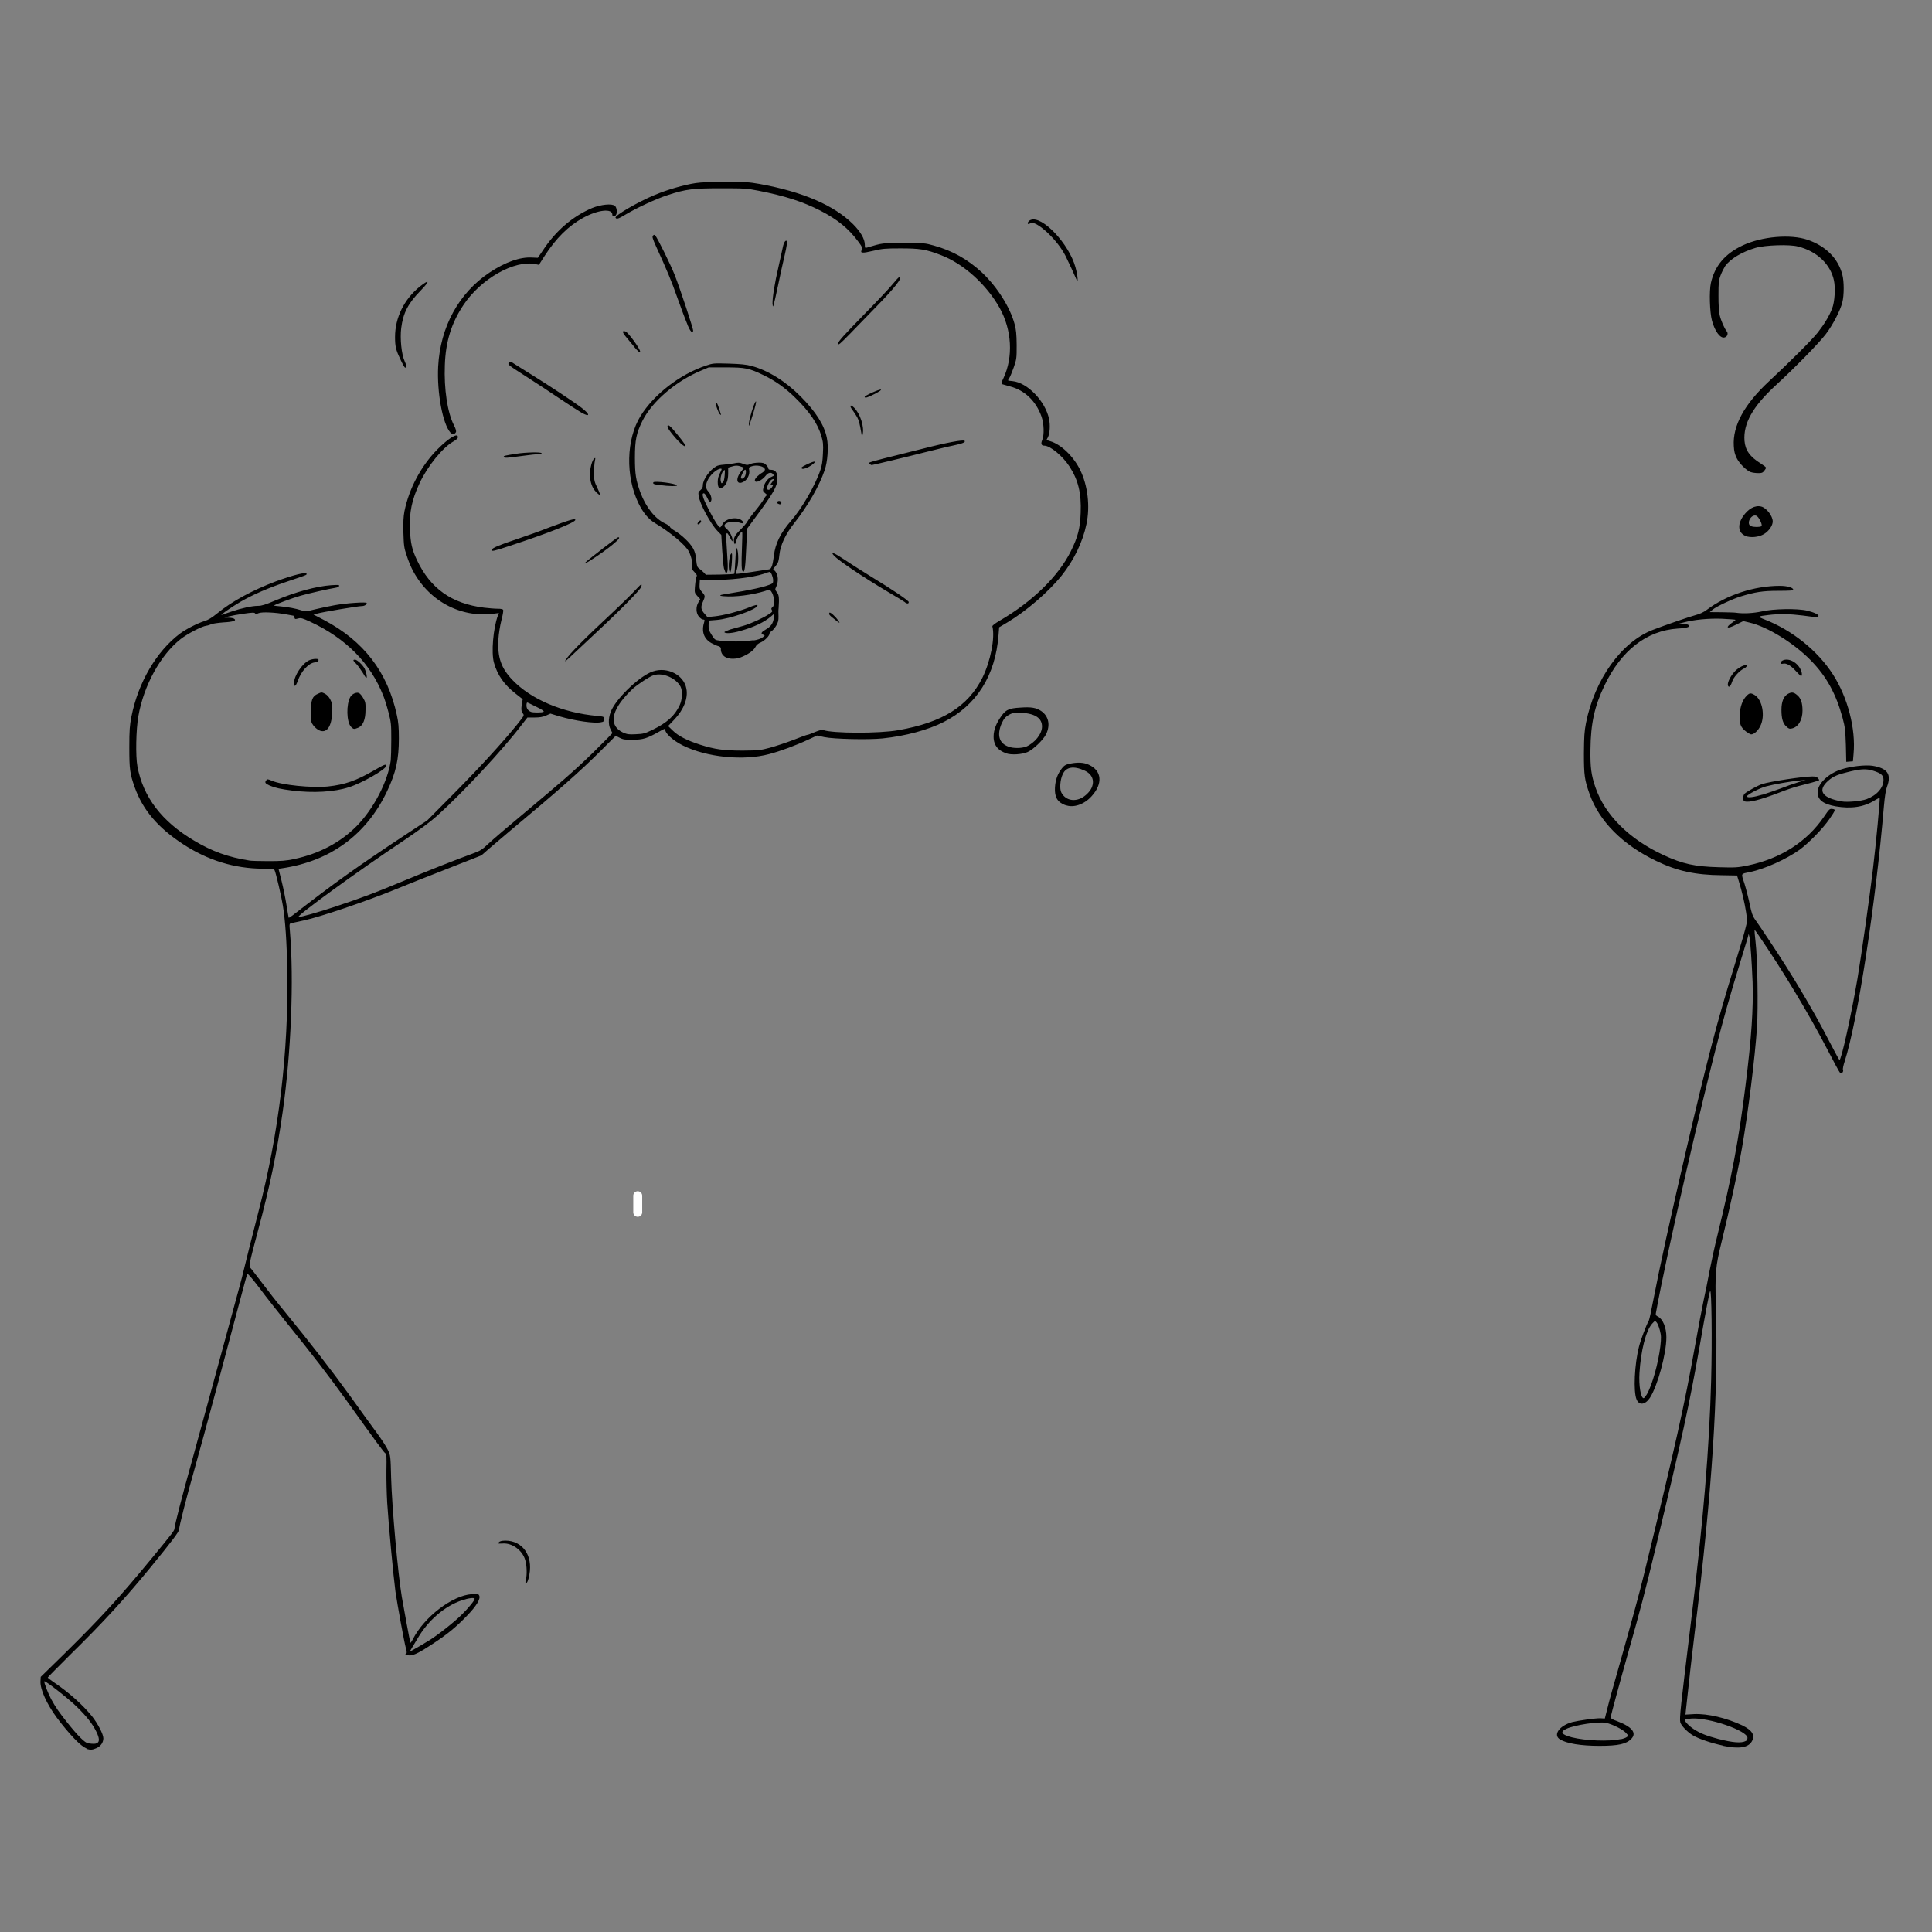 <svg xmlns="http://www.w3.org/2000/svg" xmlns:xlink="http://www.w3.org/1999/xlink" width="1080" zoomAndPan="magnify" viewBox="0 0 810 810" height="1080" preserveAspectRatio="xMidYMid meet" version="1.2"><rect x="0" y="0" width="810" height="810" fill="#808080" stroke="none"/><defs><clipPath id="0b305e26e7"><path d="M 265.5 499.422 L 269.25 499.422 L 269.25 510.16 L 265.5 510.16 Z M 265.5 499.422 "/></clipPath><clipPath id="59b1d11326"><path d="M 267.375 499.422 C 267.871 499.422 268.348 499.621 268.699 499.973 C 269.051 500.324 269.25 500.801 269.25 501.297 L 269.25 508.273 C 269.25 508.773 269.051 509.25 268.699 509.602 C 268.348 509.953 267.871 510.148 267.375 510.148 C 266.879 510.148 266.402 509.953 266.051 509.602 C 265.699 509.25 265.5 508.773 265.5 508.273 L 265.5 501.297 C 265.5 500.801 265.699 500.324 266.051 499.973 C 266.402 499.621 266.879 499.422 267.375 499.422 Z M 267.375 499.422 "/></clipPath><clipPath id="435db2917f"><path d="M 16.867 76 L 792 76 L 792 734 L 16.867 734 Z M 16.867 76 "/></clipPath></defs><g id="fe029d605e"><g clip-rule="nonzero" clip-path="url(#0b305e26e7)"><g clip-rule="nonzero" clip-path="url(#59b1d11326)"><path style=" stroke:none;fill-rule:nonzero;fill:#ffffff;fill-opacity:1;" d="M 265.5 499.422 L 269.25 499.422 L 269.25 510.145 L 265.5 510.145 Z M 265.5 499.422 "/></g></g><g clip-rule="nonzero" clip-path="url(#435db2917f)"><path style=" stroke:none;fill-rule:nonzero;fill:#000000;fill-opacity:1;" d="M 36.25 732.992 C 34.059 732.332 29.086 727.184 23.762 720.062 C 19.555 714.324 16.859 708.344 16.969 705.012 L 17.078 703.039 L 27.27 693.07 C 42.277 678.281 50.383 669.41 63.594 653.348 C 72.797 642.176 73.168 641.629 73.168 640.75 C 73.168 639.656 76.738 625.742 80.07 613.977 C 81.711 608.105 84.957 596.23 87.301 587.574 C 89.664 578.965 92.844 567.309 94.375 561.613 C 99.898 541.281 101.605 535.211 102.043 533.129 C 103.031 529.121 106.141 516.48 108.398 507.867 C 116.941 474.961 120.996 440.934 120.449 407.148 C 120.23 394.922 119.617 385.832 118.586 379.652 C 118.082 376.301 115.629 365.738 115.125 364.863 C 114.863 364.316 114.027 364.207 110.086 364.207 C 98.32 364.141 87.082 360.699 76.738 353.91 C 66.223 347.051 59.914 339.602 56.516 330.18 C 54.434 324.332 54.215 322.512 54.215 313.309 C 54.215 305.969 54.391 304.109 55.094 300.449 C 57.941 286.098 65.609 273.062 75.426 265.656 C 77.945 263.793 82.766 261.273 85.832 260.355 C 87.301 259.914 88.898 258.93 90.98 257.223 C 97.16 252.137 105.879 247.426 115.629 243.746 C 123.23 240.965 128.555 239.648 128.555 240.637 C 128.555 241.074 128.555 241.074 120.711 243.703 C 112.277 246.551 106.031 249.289 100.84 252.293 C 96.895 254.594 91.746 258.207 92.996 257.77 C 93.324 257.66 95.078 257.066 97.004 256.41 C 101.211 254.984 105.66 254 108.223 254 C 109.758 254 111.289 253.496 115.453 251.742 C 123.777 248.195 132.609 245.785 138.785 245.348 C 141.746 245.172 142.359 245.172 142.184 245.676 C 142.074 246.004 141.371 246.332 140.539 246.441 C 137.758 246.879 129.586 248.742 126.078 249.727 C 122.75 250.648 114.641 253.672 114.863 253.891 C 114.906 253.934 116.176 254.109 117.645 254.219 C 120.93 254.547 123.953 255.098 126.297 255.863 C 128.008 256.41 128.336 256.41 132.059 255.469 C 134.25 254.922 137.977 254.152 140.387 253.715 C 145.469 252.797 153.75 252.293 153.75 252.797 C 153.75 253.496 152.809 254.109 151.559 254.109 C 150.137 254.109 135.348 256.562 133.047 257.223 L 131.445 257.66 L 135.785 259.914 C 152.48 268.723 162.516 281.762 166.391 299.836 C 167.051 302.793 167.227 304.941 167.227 309.586 C 167.227 318.457 166.02 323.828 162.297 331.715 C 153.684 349.898 138.566 361.031 118.301 364.031 L 116.77 364.25 L 118.039 369.289 C 118.738 372.094 119.68 376.695 120.121 379.477 C 120.559 382.324 120.996 384.734 121.039 384.801 C 121.148 384.844 122.246 384.145 123.559 383.094 C 140.168 370.23 149.523 363.484 170.512 349.637 L 179.102 343.984 L 190.23 332.766 C 201.184 321.703 210.496 311.512 216.738 303.844 C 219.742 300.055 219.852 299.902 219.258 299.18 C 218.535 298.301 218.426 297.426 218.82 294.906 L 219.148 293.152 L 216.234 290.852 C 211.418 287.129 208.566 283.074 207.102 277.883 C 205.895 273.652 206.77 263.422 208.742 258.055 L 209.18 257.004 L 206.992 257.285 C 192.859 259.148 179.32 251.699 172.703 238.445 C 172.156 237.348 171.102 234.828 170.512 232.902 C 169.414 229.723 169.305 228.848 169.133 223.438 C 169.023 218.836 169.133 216.688 169.57 214.344 C 171.496 204.812 176.582 195.281 183.371 188.426 C 188.191 183.562 191.984 181.305 191.984 183.277 C 191.984 183.781 191.324 184.371 190.012 185.137 C 185.562 187.656 179.211 195.5 175.922 202.555 C 172.637 209.566 171.543 214.934 171.871 222.121 C 172.156 227.754 172.703 230.336 174.785 234.762 C 180.414 246.703 189.289 253.059 202.938 254.766 C 204.844 254.984 207.363 255.207 208.566 255.207 C 210.102 255.207 210.824 255.359 210.977 255.754 C 211.086 256.082 210.758 258.098 210.168 260.246 C 209.621 262.438 209.07 265.875 208.961 268.023 C 208.523 275.582 210.059 280.074 214.879 285.113 C 222.656 293.219 235.844 298.848 250.48 300.164 C 253.219 300.449 253.219 300.449 253.219 301.48 C 253.219 302.422 253.043 302.641 252.016 302.793 C 249.277 303.406 241.102 302.246 234.598 300.34 L 230.762 299.18 L 228.898 300.012 C 227.477 300.602 226.316 300.82 224.078 300.82 L 221.121 300.82 L 218.754 303.844 C 210.758 314.406 193.777 332.59 183.152 342.121 C 180.48 344.531 175.703 348.035 169.789 352.047 C 149.742 365.41 123.559 384.473 125.16 384.473 C 126.363 384.473 134.074 382.281 140.824 380.023 C 152.109 376.258 156.754 374.504 168.254 369.727 C 178.945 365.234 191.48 360.305 198.227 357.852 C 201.402 356.691 202.172 356.211 204.691 353.801 C 207.43 351.281 209.84 349.199 229.559 332.656 C 240.074 323.828 246.207 318.129 254.754 309.434 L 256.77 307.352 L 255.957 305.75 C 254.863 303.625 255.082 300.273 256.504 297.426 C 259.398 291.73 268.602 283.184 273.703 281.496 C 279.773 279.414 286.742 282.965 287.77 288.727 C 288.539 292.781 286.676 297.492 282.73 301.652 L 280.102 304.395 L 282.074 306.301 C 284.332 308.555 288.098 310.461 293.531 312.215 C 299.777 314.188 303.438 314.691 311.391 314.691 C 317.961 314.625 318.727 314.582 322.824 313.484 C 325.234 312.828 329.684 311.34 332.684 310.199 C 335.641 308.992 338.336 308.051 338.602 308.051 C 338.887 308.051 340.309 307.504 341.668 306.914 C 343.531 306.145 344.516 305.926 345.129 306.078 C 349.008 307.504 368.617 307.57 376.57 306.145 C 395.125 302.902 405.816 296.219 411.887 284.125 C 415.281 277.227 417.254 267.301 416.051 262.59 C 416.008 262.262 417.145 261.383 419.008 260.289 C 432.812 252.293 443.766 241.555 448.98 231.039 C 451.938 225.078 452.859 221.355 453.078 214.934 C 453.406 206.828 452.047 201.242 448.434 195.656 C 445.582 191.23 440.324 186.848 437.805 186.848 C 436.602 186.848 436.273 186.082 436.973 184.438 C 437.852 182.355 437.695 177.578 436.645 174.621 C 434.344 168.156 429.633 163.621 423.5 162.023 C 421.855 161.586 420.324 161.148 420.059 161.039 C 419.73 160.93 419.883 160.16 420.715 158.52 C 424.879 149.645 424.223 138.25 419.074 129.051 C 413.598 119.301 404.066 110.645 394.578 106.984 C 388.227 104.512 385.598 104.137 377.488 104.137 C 371.203 104.137 369.93 104.246 366.051 105.168 C 361.453 106.262 360.465 106.152 361.344 104.73 C 361.715 104.07 361.562 103.633 359.918 101.398 C 355.754 95.746 351.043 91.977 343.926 88.297 C 336.367 84.461 329.137 82.164 318.07 79.973 C 313.031 78.984 312.047 78.941 302.406 78.941 C 290.617 78.941 287.617 79.27 279.949 81.789 C 275.129 83.367 267.242 86.984 262.355 89.898 C 259.289 91.758 258.52 91.977 258.082 91.32 C 257.535 90.445 267.176 84.793 274.516 81.723 C 279.773 79.531 286.676 77.516 291.715 76.75 C 293.797 76.422 298.727 76.246 304.312 76.246 C 312.309 76.246 314.129 76.355 318.445 77.125 C 336.586 80.41 349.664 86.062 357.66 93.992 C 360.793 97.125 362.59 100.238 362.59 102.648 C 362.59 103.918 362.656 104.027 363.469 103.809 C 370.148 101.836 369.711 101.883 378.871 101.883 C 387.348 101.883 387.742 101.883 391.469 102.934 C 399.398 105.125 405.816 108.781 411.777 114.324 C 418.133 120.352 423.5 128.895 425.363 135.84 C 426.02 138.25 426.195 140.07 426.238 144.605 C 426.238 150.148 426.238 150.477 425.031 153.984 C 424.332 155.953 423.5 157.969 423.172 158.473 C 422.844 158.914 422.621 159.395 422.621 159.461 C 422.621 159.57 423.457 159.723 424.484 159.789 C 430.73 160.379 438.289 168.223 439.82 175.672 C 440.371 178.301 440.148 181.699 439.34 183.34 L 438.727 184.48 L 440.324 184.984 C 444.816 186.301 450.074 191.34 452.859 197.035 C 456.035 203.5 457.086 212.262 455.488 219.754 C 453.953 227.203 450.23 234.875 445.078 241.336 C 439.602 248.129 430.246 256.234 422.402 260.902 L 418.898 262.984 L 418.637 266.27 C 417.32 283.25 409.477 295.672 395.676 302.684 C 389.102 306.035 379.57 308.598 370.039 309.586 C 364.082 310.199 349.621 309.871 345.609 309.039 L 342.543 308.379 L 339.105 309.98 C 333.625 312.543 327.207 314.91 322.453 316.16 C 311.609 319.07 296.207 317.473 286.301 312.543 C 281.812 310.309 278.414 307.023 278.961 305.598 C 279.074 305.312 277.867 305.859 276.223 306.805 C 271.293 309.586 269.586 310.133 265.27 310.133 C 262.027 310.199 261.152 310.023 259.793 309.324 L 258.148 308.488 L 251.84 314.801 C 243.293 323.344 233.652 331.824 213.168 348.914 C 210.32 351.324 206.598 354.457 204.91 355.926 L 201.84 358.621 L 188.477 363.879 C 181.137 366.727 170.512 370.934 164.926 373.234 C 153.137 378.008 134.25 384.406 127.68 385.832 C 125.16 386.379 122.641 386.926 122.199 387.035 C 121.324 387.254 121.258 387.254 121.543 390.387 C 123.297 410.547 122.027 441.59 118.52 466.129 C 116 483.77 113.219 497.133 108.004 516.59 C 104.562 529.406 104.234 531.051 104.938 531.531 C 105.113 531.641 107.238 534.379 109.648 537.555 C 112.059 540.797 116.395 546.32 119.352 549.891 C 130.461 563.477 138.895 574.363 146.629 585.055 C 151.012 591.191 156.16 598.312 158.133 600.941 C 160.039 603.57 162.121 606.746 162.668 607.996 C 163.719 610.254 163.762 610.473 163.98 619.5 C 164.312 631.547 166.785 659.551 168.473 669.562 C 169.305 674.449 171.824 688.031 172.047 688.688 C 172.09 688.91 172.594 688.25 173.141 687.156 C 177.895 677.887 189.617 668.906 197.789 668.355 C 200.242 668.137 200.57 668.246 200.898 668.906 C 201.621 670.219 199.805 673.285 195.75 677.449 C 191.258 682.117 187.754 685.008 181.684 689.02 C 175.988 692.785 173.688 693.949 171.871 694.059 C 170.512 694.059 169.414 693.555 170.293 693.227 C 170.621 693.113 170.555 692.523 170.184 691.098 C 169.352 687.922 166.676 673.133 165.801 667.328 C 164.969 661.125 162.953 639.832 162.34 630.082 C 162.121 626.398 161.965 620.332 162.012 616.605 C 162.121 610.582 162.078 609.703 161.527 609.266 C 160.871 608.828 158.285 605.324 145.098 586.918 C 138.086 577.168 130.855 567.746 119.68 553.945 C 116.395 549.824 111.465 543.648 108.836 540.074 C 105.484 535.695 103.906 533.832 103.688 534.16 C 103.512 534.488 102.527 537.949 101.496 541.938 C 93.871 570.707 85.875 600.547 81.668 615.512 C 78.098 628.043 75.098 639.941 75.098 641.188 C 75.098 642.176 72.184 646.008 63.156 657.074 C 52.309 670.328 43.043 680.406 29.238 693.949 C 24.199 698.988 20.039 703.148 20.039 703.305 C 20.039 703.477 21.199 704.398 22.621 705.34 C 28.977 709.613 34.672 714.762 38.508 719.473 C 41.027 722.648 43.328 727.074 43.328 728.785 C 43.328 730.535 42.23 732.113 40.523 732.883 C 38.77 733.648 38.004 733.758 36.207 733.211 Z M 40.742 730.758 C 41.793 730.207 41.684 728.676 40.371 725.98 C 38.836 722.867 36.469 719.734 32.199 715.574 C 28.977 712.352 18.941 704.508 18.613 704.902 C 18.285 705.23 20.148 709.941 21.461 712.395 C 23.391 715.902 24.703 717.762 27.992 721.926 C 32.637 727.797 35.594 730.691 36.973 730.91 C 39.273 731.195 39.93 731.195 40.699 730.801 Z M 179.496 688.031 C 183.59 685.512 190.34 680.145 193.449 677.078 C 196.473 674.121 198.992 670.984 198.992 670.328 C 198.992 669.672 196.473 670 193.625 670.941 C 186.395 673.395 179.539 679.312 175.113 686.871 C 174.062 688.625 172.855 690.594 172.484 691.254 L 171.715 692.523 L 174.566 690.926 C 176.098 690.113 178.289 688.734 179.43 688.031 Z M 123.34 360.152 C 133.746 357.961 142.621 353.297 149.523 346.352 C 156.645 339.121 162.668 327.551 163.828 318.789 C 163.938 317.758 164.047 313.812 164.047 310.023 C 164.047 303.516 163.98 302.902 162.844 298.52 C 162.188 296 161.242 293 160.762 291.84 C 155.395 278.102 145.098 267.629 129.98 260.617 C 126.738 259.148 126.188 258.973 124.984 259.301 C 123.777 259.633 123.625 259.633 123.449 258.93 C 123.34 258.535 123.23 258.164 123.188 258.164 C 123.188 258.164 121.809 257.879 120.23 257.617 C 115.629 256.738 109.824 256.453 108.398 257.066 C 107.414 257.508 107.191 257.508 106.91 257.113 C 106.688 256.738 105.703 256.781 102.199 257.285 C 99.789 257.617 96.941 258.164 95.953 258.426 L 94.09 258.93 L 95.844 258.973 C 96.828 258.973 97.816 259.191 98.145 259.41 C 99.352 260.18 97.816 260.727 93.609 260.945 C 91.352 261.121 89.051 261.449 88.57 261.711 C 88.066 261.934 87.145 262.262 86.531 262.324 C 84.672 262.547 78.645 265.656 75.754 267.914 C 67.316 274.531 60.242 287.414 58.008 300.273 C 57.02 305.816 56.801 316.992 57.613 321.309 C 59.977 334.082 67.801 344.422 81.34 352.418 C 88.941 356.977 95.691 359.387 104.672 360.809 C 105.223 360.918 108.66 361.031 112.344 361.031 C 118.039 361.031 119.68 360.918 123.449 360.152 Z M 122.531 331.453 C 117.711 330.836 115.234 330.289 113.109 329.371 C 111.18 328.492 110.918 328.098 111.574 327.223 C 112.059 326.566 112.168 326.566 113.984 327.332 C 118.191 329.152 130.637 330.398 137.43 329.742 C 144.594 328.977 149.305 327.332 156.707 323.059 C 161.242 320.43 162.078 320.102 161.855 321.199 C 161.574 322.688 151.668 328.383 146.234 330.07 C 140.168 332.043 131.293 332.547 122.531 331.453 Z M 133.703 306.145 C 133.047 305.816 131.949 304.941 131.402 304.172 C 130.418 302.859 130.352 302.574 130.352 298.586 C 130.352 293.438 130.898 291.902 133.309 290.852 C 134.801 290.152 134.844 290.152 136.266 290.852 C 137.145 291.355 137.977 292.234 138.523 293.371 C 139.336 294.906 139.398 295.52 139.289 298.738 C 139.004 304.832 136.879 307.68 133.703 306.145 Z M 147.223 304.766 C 145.25 302.793 145.098 295.234 146.895 292.168 C 147.617 290.961 149.258 290.152 150.398 290.523 C 150.836 290.633 151.668 291.574 152.219 292.562 C 153.203 294.203 153.312 294.754 153.246 297.602 C 153.246 301.652 152.219 304.219 150.18 305.094 C 148.426 305.816 148.207 305.75 147.223 304.766 Z M 123.297 286.25 C 123.297 283.293 126.691 278.211 129.586 276.832 C 130.309 276.5 131.555 276.238 132.281 276.238 C 133.375 276.238 133.637 276.348 133.527 276.895 C 133.484 277.336 132.98 277.598 131.949 277.707 C 129.32 278.035 126.254 281.43 124.832 285.484 C 123.953 287.895 123.297 288.223 123.297 286.25 Z M 151.887 281.762 C 151.055 280.445 149.918 278.867 149.305 278.254 C 147.945 276.941 147.836 276.566 148.863 276.566 C 149.742 276.566 152.043 278.758 152.875 280.293 C 153.531 281.652 154.078 284.172 153.574 284.172 C 153.355 284.172 152.656 283.074 151.887 281.715 Z M 273.594 305.969 C 279.664 303.012 282.906 300.055 284.922 295.738 C 286.082 293.328 286.238 289.648 285.316 287.852 C 283.387 284.234 277.801 281.871 274.078 283.074 C 272.434 283.578 267.723 286.645 265.312 288.727 C 264.504 289.492 262.859 291.137 261.809 292.387 C 256 299.133 255.781 304.504 261.105 307.066 C 262.859 307.832 263.449 308.008 266.52 307.832 C 269.762 307.68 270.242 307.57 273.594 305.969 Z M 227.914 298.41 C 228.242 298.191 227.148 297.426 224.848 296.328 C 222.918 295.344 221.23 294.535 221.055 294.535 C 220.836 294.535 220.727 295.082 220.727 295.781 C 220.727 297.055 221.387 297.973 222.656 298.477 C 223.531 298.805 227.41 298.805 227.914 298.41 Z M 722.344 731.852 C 717.699 730.867 712.375 729.113 709.855 727.621 C 707.555 726.309 704.883 723.527 704.488 722.145 C 704.051 720.395 704.555 716.121 708.98 679.707 C 714.191 636.98 716.648 607.074 717.414 578.418 C 717.852 562.203 717.59 539.855 716.977 541.281 C 716.539 542.375 715.113 549.781 712.484 565.008 C 708.277 588.781 705.254 602.738 694.082 649.141 C 689.699 667.328 687.902 674.34 682.359 693.84 C 679.027 705.605 675.566 718.488 675.305 719.801 C 675.238 720.395 675.676 720.789 677.977 721.598 C 684.223 723.965 686.301 726.527 683.957 729.004 C 681.875 731.195 678.48 731.961 670.594 731.961 C 662.75 731.961 656.836 730.977 654.051 729.266 C 650.984 727.402 653.766 723.461 659.199 721.992 C 661.828 721.336 668.84 720.348 670.922 720.395 L 672.828 720.504 L 673.922 716.188 C 674.473 713.82 676.773 705.496 679.027 697.715 C 684.504 678.281 687.355 667.875 689.105 660.645 C 702.582 605.434 706.129 589.547 710.688 564.066 C 712.004 556.617 713.645 548.027 714.301 544.961 C 714.961 541.938 716.098 536.418 716.758 532.734 C 717.48 529.078 718.949 522.219 720.152 517.465 C 726.066 493.254 729.027 477.742 731.832 454.957 C 734.352 434.91 735.117 423.035 734.789 411.75 C 734.461 403.535 733.848 394.812 733.473 392.844 L 733.145 391.527 L 732.707 393.238 C 732.422 394.223 730.844 399.371 729.199 404.738 C 722.125 427.68 717.371 446.148 707.074 490.734 C 701.266 515.82 696.664 537.227 694.254 550.438 C 694.082 551.25 694.254 551.578 695.066 551.973 C 697.148 553.004 698.637 556.508 698.637 560.629 C 698.637 567.637 694.914 581.156 691.734 586.043 C 689.766 589 687.246 589.328 686.148 586.742 C 684.727 583.414 685.273 571.91 687.18 564.504 C 687.836 561.875 690.246 555.414 691.297 553.617 C 691.516 553.176 692.328 549.496 693.094 545.398 C 695.613 532.188 700.391 510.344 706.852 482.52 C 716.055 443.082 719.824 428.621 726.902 405.77 C 728.98 398.977 731.172 391.746 731.656 389.73 C 732.598 386.16 732.598 386.008 732.051 382.434 C 731.5 378.82 730.406 373.957 728.98 369.355 L 728.258 367.055 L 721.863 366.945 C 710.688 366.836 703.129 365.191 694.301 360.918 C 680.234 354.129 670.527 344.379 666.43 332.875 C 664.348 327.004 664.062 325.207 664.062 315.938 C 664.129 308.598 664.238 306.738 664.941 303.078 C 668.555 284.828 679.84 269.117 692.941 264.078 C 697.434 262.324 708.496 258.492 711.016 257.836 C 712.703 257.395 714.238 256.672 715.617 255.645 C 723.832 249.441 735.488 245.609 746.18 245.609 C 749.293 245.609 751.812 246.332 751.812 247.207 C 751.812 247.582 750.453 247.691 745.566 247.691 C 738.996 247.691 735.926 248.195 729.793 250.055 C 726.242 251.152 719.605 254.262 717.961 255.645 L 716.82 256.629 L 721.973 256.672 C 724.82 256.738 727.449 256.781 727.887 256.891 C 730.844 257.332 735.051 257.113 738.621 256.344 C 743.484 255.207 753.52 255.031 757.684 256.016 C 760.75 256.781 762.656 257.727 762.395 258.316 C 762.176 258.863 761.738 258.863 755.82 258.055 C 750.562 257.395 746.07 257.285 741.469 257.836 C 736.871 258.383 736.695 258.492 739.762 259.695 C 751.375 264.188 762.109 272.844 768.461 282.746 C 774.707 292.453 778.102 305.598 777.117 316.113 L 776.855 319.184 L 775.473 319.293 L 774.051 319.402 L 773.895 312.391 C 773.676 306.145 773.566 304.941 772.516 300.996 C 769.777 290.918 765.832 283.688 759.262 276.941 C 752.25 269.711 740.965 262.699 733.473 261.012 L 730.887 260.398 L 727.777 261.934 C 723.941 263.902 723.066 263.203 726.508 260.836 C 727.164 260.398 727.711 259.914 727.602 259.852 C 727.559 259.742 724.973 259.586 721.973 259.41 C 716.316 259.191 710.074 259.805 705.691 261.012 L 703.828 261.492 L 705.539 261.559 C 706.523 261.559 707.512 261.777 707.84 261.996 C 709.043 262.699 707.512 263.312 703.348 263.531 C 690.355 264.406 679.73 272.668 672.676 287.414 C 668.512 296.066 666.914 303.34 666.805 314.188 C 666.695 321.812 667.133 324.879 668.84 329.961 C 672.828 341.684 682.973 351.762 697.324 358.445 C 705.473 362.234 710.578 363.328 720.656 363.594 C 727.777 363.812 728.652 363.703 732.926 362.824 C 746.508 359.977 757.574 352.922 764.695 342.449 C 766.93 339.164 767.105 339.012 768.242 339.164 C 769.668 339.383 769.668 339.492 766.996 343.391 C 764.367 347.27 758.273 353.516 754.508 356.254 C 748.699 360.371 739.762 364.359 733.625 365.629 C 729.684 366.441 729.902 365.961 731.438 370.668 C 732.16 373.016 733.145 376.914 733.625 379.324 C 734.352 382.766 734.832 384.145 735.707 385.348 C 736.367 386.227 739.168 390.324 741.953 394.551 C 751.375 408.684 759.984 423.078 766.555 435.852 C 768.965 440.453 770.98 444.285 771.203 444.395 C 771.926 444.723 776.133 425.707 778.762 410.262 C 780.293 401.234 783.91 375.707 785.223 364.578 C 786.539 353.801 788.289 334.781 788.07 334.562 C 787.961 334.453 787.043 334.891 785.988 335.547 C 781.453 338.398 776.02 339.164 769.625 338.066 C 764.258 337.082 761.957 335.285 762.066 332 C 762.109 328.602 766.445 324.375 771.816 322.621 C 775.691 321.309 782.004 320.605 785.004 321.043 C 791.359 322.074 793.109 324.594 791.141 329.852 C 790.59 331.277 790.219 333.906 789.824 338.242 C 786.43 378.559 778.871 427.965 773.391 444.988 C 772.844 446.629 772.516 448.23 772.691 448.492 C 773.02 449.371 772.078 450.355 771.484 449.809 C 771.203 449.59 768.855 445.273 766.227 440.168 C 758.449 425.16 747.605 407.148 737.352 392.184 C 736.477 390.871 735.707 389.84 735.598 389.883 C 735.555 389.949 735.707 392.25 736.035 394.988 C 736.871 402 737.133 422.484 736.648 430.527 C 735.773 443.52 732.969 466.086 730.297 481.531 C 728.762 490.34 724.93 507.977 721.863 520.355 C 719.23 531.051 719.012 533.57 719.387 547.965 C 720.48 584.617 717.852 624.602 710.621 683.586 C 709.855 690.332 708.648 699.906 708.168 704.836 C 707.621 709.766 707.074 714.98 706.898 716.34 L 706.633 718.859 L 710.25 718.641 C 715.945 718.379 723.879 720.285 730.406 723.352 C 734.68 725.434 735.926 727.512 734.461 730.098 C 732.926 732.727 729.137 733.32 722.52 731.961 Z M 731.984 729.922 C 732.379 729.703 732.641 729.113 732.641 728.609 C 732.641 725.605 716.492 720.02 709.199 720.504 C 707.773 720.613 706.523 720.789 706.414 720.898 C 705.91 721.336 708.059 723.637 710.184 724.992 C 712.879 726.746 715.441 727.734 720.328 729.047 C 726.617 730.648 730.078 730.91 731.941 729.922 Z M 679.402 729.223 C 680.496 729.004 681.703 728.566 682.098 728.238 C 682.754 727.734 682.754 727.688 681.656 726.484 C 680.344 725.059 675.961 722.867 673.332 722.32 C 670.375 721.664 660.121 723.195 656.68 724.84 C 653.875 726.156 654.645 727.25 659.023 728.391 C 664.613 729.812 674.535 730.207 679.355 729.156 Z M 690.422 584.617 C 692.723 580.676 695.285 571.406 696.117 564.395 C 696.492 560.848 696.492 560.012 695.898 557.715 C 695.504 556.246 694.914 554.754 694.52 554.383 C 693.859 553.66 693.816 553.727 692.656 554.973 C 690.027 557.934 687.945 566.215 687.355 575.637 C 687.027 580.828 687.902 586.195 689.105 586.195 C 689.324 586.195 689.875 585.496 690.422 584.617 Z M 782.551 335.066 C 786.934 333.422 789.672 330.246 789.672 326.961 C 789.672 325.031 788.621 324.156 785.332 323.125 C 782.266 322.184 779.812 322.359 774.16 323.828 C 769.734 324.922 767.914 325.863 765.723 328.055 C 762.109 331.781 764.367 334.629 772.078 335.988 C 774.488 336.426 780.359 335.879 782.484 335.066 Z M 220.355 663.648 C 220.246 663.492 220.289 662.836 220.465 662.223 C 221.012 660.359 220.902 656.195 220.18 653.961 C 218.977 649.91 214.703 646.844 210.824 647.105 C 209.773 647.172 208.961 647.172 208.961 647.062 C 208.961 646.336 210.102 645.898 211.812 645.898 C 219.086 645.898 223.465 652.102 221.934 660.207 C 221.496 662.727 220.793 664.152 220.355 663.711 Z M 446.68 337.586 C 443.285 336.316 442.078 334.191 442.297 330.137 C 442.516 326.852 443.395 324.441 445.254 322.074 C 446.242 320.867 446.832 320.539 448.586 320.168 C 451.938 319.512 454.391 319.621 456.539 320.648 C 461.949 323.125 462.453 328.539 457.68 333.797 C 454.566 337.301 450.008 338.836 446.68 337.52 Z M 453.078 334.738 C 454.938 333.906 456.977 331.891 457.68 330.246 C 458.992 327.223 457.852 324.484 454.676 323.059 C 450.074 320.977 446.898 321.527 445.52 324.66 C 444.422 327.07 444.203 330.793 444.969 332.262 C 446.504 335.219 449.789 336.207 453.078 334.738 Z M 731.5 335.988 C 730.996 335.832 730.844 335.395 730.844 334.52 C 730.844 333.797 731.105 333.027 731.5 332.699 C 732.707 331.672 736.914 329.371 738.664 328.758 C 741.91 327.66 755.973 325.535 759.809 325.535 C 761.121 325.535 761.781 325.688 762.219 326.301 C 762.613 326.676 762.766 327.113 762.613 327.18 C 762.219 327.398 758.383 328.492 754.332 329.48 C 752.426 329.961 748.59 331.23 745.895 332.328 C 738.008 335.328 733.406 336.535 731.5 335.988 Z M 738.887 333.203 C 740.855 332.59 744.32 331.387 746.555 330.574 C 748.746 329.699 752.031 328.539 753.848 327.988 L 757.027 327.004 L 754.551 327.223 C 750.824 327.551 743.66 328.82 740.418 329.699 C 737.57 330.465 732.422 333.203 732.422 333.859 C 732.422 334.629 735.379 334.234 738.949 333.137 Z M 421.746 315.785 C 418.461 314.582 416.883 312.652 416.598 309.695 C 416.379 306.957 417.254 304.062 419.184 301.148 C 421.484 297.602 422.73 296.945 427.836 296.66 C 432.438 296.328 434.41 296.723 436.492 298.082 C 439.668 300.23 440.434 304 438.574 307.832 C 437.367 310.242 433.25 314.188 430.84 315.281 C 428.496 316.332 423.895 316.598 421.812 315.828 Z M 430.18 313.047 C 433.797 311.512 436.863 307.723 436.863 304.656 C 436.93 301.148 434.016 299.18 428.43 298.848 C 425.582 298.695 424.879 298.738 423.566 299.398 C 421.637 300.383 420.938 301.148 419.949 303.297 C 417.867 308.16 418.855 311.668 422.844 313.047 C 424.812 313.812 428.387 313.75 430.07 313.047 Z M 732.094 306.738 C 729.75 304.984 729.199 303.449 729.355 299.684 C 729.574 296.219 730.559 293.438 732.27 291.73 C 733.473 290.48 734.02 290.414 735.664 291.398 C 738.887 293.371 740.156 300.164 738.008 304.438 C 737.023 306.41 735.379 307.898 734.176 307.898 C 733.848 307.898 732.969 307.352 732.094 306.738 Z M 748.855 304.547 C 747.43 303.121 746.883 301.148 746.883 297.602 C 746.883 294.25 747.758 292.016 749.512 290.961 C 751.109 290.043 752.031 290.152 753.52 291.465 C 755.055 292.781 755.711 294.688 755.711 297.973 C 755.711 301.875 753.895 304.875 751.219 305.422 C 750.234 305.641 749.84 305.488 748.918 304.547 Z M 724.645 287.742 C 723.832 286.973 725.082 284.016 727.121 281.715 C 728.324 280.293 730.734 278.867 731.832 278.867 C 732.75 278.867 732.312 279.746 731.062 280.336 C 729.246 281.211 726.727 284.016 726.242 285.703 C 725.738 287.348 725.039 288.223 724.645 287.785 Z M 752.863 281.277 C 750.781 278.977 748.918 277.883 747.496 278.254 C 746.336 278.582 746.223 277.555 747.32 276.941 C 749.906 275.582 753.957 277.816 755.207 281.387 C 755.602 282.527 755.535 283.469 755.055 283.402 C 754.879 283.402 753.957 282.418 752.863 281.277 Z M 236.941 277.227 C 236.941 276.129 242.855 269.887 252.059 261.273 C 260.82 253.059 264.723 249.223 267.066 246.66 C 268.82 244.734 269.324 244.578 268.82 246.047 C 268.488 247.254 260.012 255.863 249.758 265.395 C 245.113 269.711 240.336 274.199 239.133 275.363 C 237.926 276.5 236.941 277.336 236.941 277.227 Z M 303.984 275.406 C 302.777 274.641 302.121 273.324 302.23 271.902 C 302.23 271.461 301.902 271.133 301.246 270.914 C 300.695 270.805 299.34 270.215 298.242 269.602 C 295.066 267.805 293.973 264.734 295.285 260.617 C 295.504 259.914 295.395 259.742 294.781 259.742 C 294.344 259.742 293.578 259.191 293.027 258.535 C 291.781 257.066 291.672 254.438 292.809 252.512 L 293.578 251.195 L 292.371 249.883 C 291.23 248.633 291.168 248.414 291.34 246.156 C 291.562 243.484 291.824 241.949 292.152 241.402 C 292.262 241.227 291.824 240.527 291.168 239.867 C 290.18 238.883 290.07 238.488 290.246 237.566 C 290.508 236.254 289.852 233.34 288.82 231.258 C 287.441 228.52 281.262 223.328 274.625 219.316 C 271.777 217.566 269.695 215.043 267.68 210.992 C 262.203 199.664 262.531 184.152 268.555 174.402 C 274.145 165.375 285.098 156.875 296.051 153.258 C 298.945 152.273 299.273 152.273 305.582 152.449 C 310.512 152.602 312.812 152.82 315.113 153.434 C 322.016 155.297 329.355 159.832 335.754 166.297 C 342.062 172.648 345.609 178.238 346.664 183.605 C 347.43 187.328 346.992 193.574 345.723 197.188 C 343.484 203.762 338.711 212.043 333.078 219.207 C 329.398 223.809 327.164 228.52 326.77 232.574 C 326.508 235.203 326.289 235.926 325.301 237.129 L 324.141 238.555 L 325.082 239.582 C 326.332 241.008 326.441 243.965 325.41 246.047 C 324.906 247.031 324.906 247.254 325.738 248.305 C 326.617 249.441 326.727 250.715 326.441 254.984 C 326.332 255.645 326.332 257.113 326.398 258.383 C 326.441 260.137 326.223 260.902 325.453 262.262 C 324.906 263.203 324.031 264.23 323.547 264.562 C 323 264.891 322.605 265.395 322.605 265.656 C 322.605 266.598 320.59 268.613 318.949 269.336 C 317.895 269.773 317.086 270.434 316.758 271.199 C 315.988 272.625 314.281 273.938 311.543 275.188 C 308.914 276.457 305.801 276.5 303.984 275.406 Z M 315.988 268.504 C 317.414 268.285 318.84 267.848 319.605 267.301 C 320.809 266.488 320.809 266.422 319.977 266.094 C 318.773 265.656 319.168 265 321.074 263.902 C 323.262 262.656 324.141 261.273 324.426 259.082 L 324.645 257.223 L 323.262 258.426 C 320.48 260.836 316.145 262.918 310.402 264.516 C 307.051 265.504 304.16 265.723 303.719 265.066 C 303.609 264.891 304.707 264.406 306.176 263.902 C 307.664 263.465 310.117 262.809 311.652 262.371 C 314.719 261.492 319.648 259.258 322.277 257.551 C 323.77 256.629 323.988 256.344 323.594 255.754 C 323.262 255.207 323.328 254.984 323.879 254.547 C 324.863 253.824 324.754 250.605 323.703 248.566 C 323.219 247.648 322.672 247.098 322.387 247.207 C 317.961 248.895 310.445 250.168 305.363 250.055 C 301.902 249.992 300.918 249.617 303.215 249.223 C 303.875 249.113 307.488 248.523 311.215 247.867 C 314.938 247.207 319.32 246.266 321.074 245.676 C 324.098 244.688 324.141 244.621 324.141 243.309 C 324.141 241.992 323.262 239.758 322.715 239.758 C 322.562 239.758 321.469 240.086 320.305 240.527 C 315.77 242.102 305.145 243.375 297.805 243.09 L 293.422 242.98 L 293.312 244.953 C 293.203 246.66 293.312 247.031 294.344 248.238 C 295.723 249.773 295.723 249.945 294.672 252.355 C 293.688 254.547 293.859 255.645 295.504 257.441 L 296.602 258.711 L 299.777 258.383 C 303.105 258.055 309.898 256.301 313.469 254.875 C 316.539 253.605 317.785 253.344 317.566 253.934 C 317.02 255.645 305.957 259.477 300.477 259.914 L 297.191 260.18 L 297.082 262.105 C 297.039 263.75 297.191 264.297 298.352 266.16 C 299.668 268.242 299.777 268.352 301.684 268.57 C 306.68 269.117 310.887 269.051 315.988 268.395 Z M 307.816 240.57 C 307.992 240.461 308.145 237.789 308.32 234.652 C 308.539 229.57 308.648 229.066 309.023 230.117 C 309.68 231.652 309.68 236.254 308.98 238.555 C 308.648 239.582 308.539 240.527 308.586 240.57 C 308.648 240.68 311.324 240.352 314.391 239.914 C 317.523 239.43 320.742 238.926 321.578 238.816 C 322.934 238.707 323.152 238.488 323.656 237.285 C 323.922 236.516 324.25 234.543 324.469 232.969 C 324.973 228.039 327.316 223.262 331.656 218.332 C 336.082 213.359 341.844 203.434 343.969 197.035 C 344.582 195.281 344.91 193.309 345.02 190.066 C 345.238 186.234 345.062 185.246 344.363 182.793 C 342.828 177.578 339.367 172.539 333.344 166.691 C 329.289 162.68 324.797 159.504 320.086 157.27 C 314.062 154.355 312.418 154.027 304.203 154.027 L 297.148 154.027 L 294.125 155.297 C 283.5 159.68 273.418 168.27 269.324 176.484 C 266.805 181.59 266.191 184.48 266.191 191.887 C 266.191 198.832 266.629 201.461 268.488 206.457 C 270.789 212.699 274.734 217.566 278.789 219.426 C 279.949 219.973 280.867 220.633 280.867 220.852 C 280.867 221.137 281.812 221.902 282.949 222.559 C 285.906 224.355 289.305 227.598 290.574 229.898 C 291.34 231.258 291.715 232.684 291.891 234.762 C 292.109 237.172 292.328 237.789 293.027 238.27 C 293.531 238.598 294.344 239.363 294.957 239.914 L 295.941 240.965 L 301.75 240.898 C 304.926 240.855 307.664 240.68 307.773 240.57 Z M 305.625 238.598 C 305.363 236.516 305.844 232.684 306.57 232.09 C 306.941 231.695 307.008 232.355 306.832 235.598 C 306.57 239.914 306.02 241.293 305.625 238.598 Z M 303.547 238.379 C 303.324 237.613 302.996 234.105 302.777 230.602 L 302.406 224.246 L 300.762 222.559 C 297.848 219.535 293.246 210.949 292.918 207.879 C 292.699 206.457 292.809 206.172 293.688 205.469 C 294.41 204.855 294.672 204.309 294.672 203.5 C 294.672 201.023 297.629 196.926 300.434 195.438 C 300.871 195.172 302.188 194.887 303.215 194.844 C 304.312 194.734 306.238 194.516 307.555 194.297 C 309.57 193.859 310.117 193.902 311.543 194.449 C 313.141 195.062 313.406 195.062 314.609 194.516 C 315.375 194.188 316.977 193.969 318.113 193.969 C 319.867 193.969 320.414 194.121 321.184 194.887 C 321.73 195.391 322.125 196.094 322.125 196.422 C 322.125 196.816 322.496 196.969 323.262 196.969 C 325.082 196.969 325.957 198.129 325.957 200.586 C 325.957 203.828 324.25 206.785 316.758 216.863 L 313.25 221.617 L 312.855 229.789 C 312.527 237.723 312.199 240.023 311.5 239.648 C 310.887 239.254 310.773 236.734 311.059 230.008 C 311.215 226.219 311.277 223.109 311.168 223 C 310.773 222.605 309.09 225.125 308.648 226.832 C 308.145 228.477 308.102 228.477 307.816 227.488 C 307.379 225.738 307.926 224.531 310.445 222.055 C 311.762 220.742 312.965 219.316 313.25 218.77 C 313.516 218.223 315.004 216.141 316.648 214.168 C 318.289 212.195 319.934 209.895 320.305 209.129 C 320.742 208.363 321.246 207.707 321.512 207.707 C 321.73 207.707 321.469 207.266 320.855 206.828 C 319.867 206.02 319.758 205.734 320.043 204.594 C 320.371 202.777 321.688 200.805 323.109 200.102 C 323.77 199.773 324.316 199.488 324.426 199.445 C 324.535 199.379 324.359 199.117 324.098 198.789 C 323.328 197.848 322.016 198.129 321.074 199.379 C 319.43 201.527 316.473 202.84 316.473 201.352 C 316.473 200.648 317.852 199.16 319.648 198.129 C 320.262 197.734 320.699 197.188 320.699 196.926 C 320.699 195.5 317.129 194.668 314.828 195.609 C 313.953 195.941 313.91 196.16 314.129 197.254 C 314.391 198.898 313.406 200.98 311.98 201.855 C 308.871 203.719 308.102 200.914 310.773 197.582 L 311.98 196.094 L 310.773 195.656 C 309.309 195.105 308.32 195.105 306.613 195.656 L 305.297 196.051 L 305.297 198.613 C 305.254 201.527 304.531 203.281 302.996 204.309 C 301.574 205.25 300.918 204.527 300.918 202.008 C 300.918 200.648 301.246 199.488 301.902 198.238 C 302.668 196.816 302.668 196.488 302.23 196.488 C 300.586 196.488 297.52 199.227 296.535 201.68 C 295.723 203.609 295.875 204.922 296.973 206.062 C 298.176 207.266 298.68 209.785 297.914 210.289 C 297.477 210.508 297.191 210.113 296.535 208.758 C 295.988 207.551 295.438 206.828 295.066 206.828 C 294.082 206.828 294.629 208.758 297.039 213.469 C 299.559 218.398 301.531 221.398 302.012 221.07 C 302.23 220.918 302.668 220.305 302.953 219.711 C 304.16 217.301 309.199 216.426 311.105 218.289 C 312.156 219.316 311.762 219.645 310.184 219.164 C 307.445 218.18 303.719 218.945 303.719 220.477 C 303.719 220.742 304.16 221.355 304.707 221.793 C 305.91 222.777 307.117 225.078 307.117 226.438 C 307.117 227.203 306.941 227.094 306.176 225.562 C 304.312 221.945 304.203 222.496 304.859 232.242 C 305.297 238.16 305.188 240.195 304.422 240.195 C 304.203 240.195 303.941 239.539 303.719 238.773 Z M 323.547 204.418 C 324.316 203.281 324.316 203.059 323.547 203.324 C 322.781 203.652 322.824 203.215 323.77 202.074 C 324.645 200.914 324.535 200.539 323.438 201.133 C 322.605 201.57 321.293 204.418 321.621 205.031 C 322.059 205.625 322.824 205.406 323.484 204.418 Z M 303.828 199.16 C 303.984 196.969 303.941 196.75 303.391 197.297 C 302.559 198.02 301.859 200.539 302.188 201.789 C 302.449 202.777 302.516 202.777 303.062 202.227 C 303.5 201.855 303.719 200.695 303.828 199.227 Z M 312.047 200.102 C 312.703 199.488 313.031 196.926 312.375 196.926 C 311.938 196.926 310.402 200.035 310.664 200.43 C 310.996 200.871 311.215 200.805 312.047 200.102 Z M 292.438 219.535 C 292.438 219.316 292.766 218.879 293.094 218.508 C 293.859 217.738 294.301 218.441 293.578 219.273 C 293.027 219.93 292.438 220.039 292.438 219.492 Z M 326.066 211.102 C 325.629 210.84 325.629 210.664 325.957 210.289 C 326.508 209.742 327.602 210.113 327.602 210.883 C 327.602 211.539 326.879 211.605 326.066 211.102 Z M 276.883 203.434 C 274.188 203.105 273.594 202.887 273.922 202.227 C 274.363 201.527 283.344 202.664 283.828 203.5 C 284.047 203.938 280.211 203.871 276.816 203.391 Z M 336.035 196.094 C 336.035 195.656 340.461 193.531 341.449 193.531 C 342.215 193.531 340.57 194.996 338.93 195.828 C 337.066 196.707 336.035 196.816 336.035 196.094 Z M 285.207 185.688 C 283.125 183.824 279.84 179.66 279.84 178.895 C 279.84 177.578 280.934 178.41 283.719 181.852 C 286.852 185.641 287.77 187.109 287.113 187.109 C 286.895 187.109 286.02 186.52 285.207 185.75 Z M 314.02 177.25 C 314.238 175.168 315.988 169.473 316.758 168.441 C 317.414 167.5 316.582 171.07 315.004 175.781 C 313.91 179.07 313.844 179.18 314.02 177.25 Z M 301.684 173.527 C 301.246 172.977 300.105 170.02 300.105 169.363 C 300.105 169.211 300.258 169.035 300.434 169.035 C 300.762 169.035 301.027 169.801 302.188 173.527 C 302.406 174.141 302.188 174.074 301.641 173.48 Z M 349.883 259.633 C 347.691 257.945 347.363 257.508 347.758 256.891 C 348.02 256.453 350.102 258.273 351.418 260.137 C 352.402 261.492 352.141 261.449 349.883 259.633 Z M 379.461 252.512 C 379.023 252.184 375.801 250.168 372.188 248.086 C 361.672 241.84 351.594 235.047 349.664 232.969 C 347.91 230.996 349.621 231.652 354.266 234.762 C 357.004 236.625 362.109 239.805 365.547 241.949 C 374.203 247.207 380.996 251.809 380.996 252.402 C 380.996 253.168 380.336 253.168 379.461 252.578 Z M 245.484 235.75 C 247.414 233.953 258.742 225.234 259.18 225.234 C 260.121 225.234 259.465 226.176 256.727 228.41 C 253 231.543 243.141 238.051 245.484 235.75 Z M 206.156 230.492 C 206.379 229.723 209.227 228.52 216.785 226 C 220.684 224.684 226.707 222.559 230.148 221.18 C 238.582 218.004 241.215 217.234 241.215 217.957 C 241.215 219.055 230.039 223.48 213.715 228.848 C 207.145 231.039 205.938 231.324 206.156 230.492 Z M 731.719 224.641 C 728.762 223.328 728.367 220.039 730.734 216.535 C 732.969 213.25 735.816 211.715 738.402 212.371 C 740.594 212.918 743.223 216.316 743.223 218.617 C 743.223 220.305 741.688 222.605 739.609 223.875 C 737.418 225.234 733.91 225.562 731.719 224.684 Z M 738.512 220.59 C 739.059 219.973 737.309 216.535 736.32 216.207 C 734.066 215.438 731.941 219.711 734.129 220.59 C 735.336 221.07 737.965 221.027 738.512 220.59 Z M 249.934 206.281 C 248.289 204.703 247.348 202.008 247.348 198.832 C 247.348 196.312 248.223 193.027 249.102 192.258 C 249.648 191.82 249.715 191.93 249.387 193.309 C 249.211 194.121 249.055 196.312 249.055 198.238 C 249.055 201.418 249.168 201.898 250.48 204.637 C 251.246 206.238 251.73 207.594 251.574 207.594 C 251.402 207.594 250.633 207.004 249.867 206.281 Z M 734.238 198.02 C 732.379 197.473 729.309 194.449 728.105 192.039 C 727.34 190.461 727.012 189.191 726.902 186.957 C 726.398 178.52 731.281 169.539 741.625 159.898 C 750.234 151.902 759.699 142.48 762.109 139.414 C 764.848 135.906 766.93 132.512 768.133 129.336 C 769.23 126.531 769.559 120.789 768.902 117.613 C 767.477 110.82 761.781 105.344 753.895 103.371 C 750.344 102.387 739.98 102.758 736.035 103.918 C 730.34 105.605 725.629 108.41 723.328 111.477 C 722.781 112.355 721.863 114.105 721.359 115.465 C 720.547 117.656 720.48 118.641 720.48 123.902 C 720.438 127.516 720.699 130.758 720.984 132.117 C 721.531 134.418 722.957 137.703 723.941 138.91 C 724.645 139.676 724.27 141.098 723.176 141.43 C 721.359 142.152 718.949 138.973 717.742 134.375 C 716.82 130.977 716.539 122.039 717.305 118.641 C 718.902 111.477 723.219 106.371 730.668 102.867 C 738.777 99.098 750.672 98.113 757.836 100.523 C 765.461 103.152 770.652 108.344 772.406 115.137 C 773.172 117.875 773.172 123.902 772.406 126.75 C 771.594 130.145 768.418 136.234 765.461 140.113 C 762.723 143.73 752.535 154.203 744.207 161.805 C 734.789 170.523 730.844 177.645 731.391 184.809 C 731.719 188.754 733.582 191.449 738.227 194.34 C 739.434 195.105 740.418 195.875 740.418 196.094 C 740.418 196.312 740.09 196.859 739.652 197.406 C 738.996 198.238 738.555 198.395 737.09 198.352 C 736.102 198.352 734.723 198.176 734.129 197.957 Z M 364.738 194.625 C 364.41 194.406 364.301 194.188 364.453 193.969 C 364.672 193.793 367.301 193.027 370.367 192.258 C 373.5 191.492 380.73 189.695 386.539 188.207 C 396.727 185.578 403.848 184.262 404.395 184.809 C 404.941 185.355 403.672 185.969 399.684 186.781 C 397.383 187.219 391.797 188.645 387.305 189.738 C 380.512 191.492 365.832 194.996 365.438 194.996 C 365.328 194.996 365.066 194.844 364.738 194.625 Z M 211.262 191.559 C 210.977 191.121 211.59 191.012 216.41 190.242 C 220.574 189.586 227.082 189.477 227.082 190.023 C 227.082 190.242 226.535 190.395 225.766 190.395 C 225.066 190.395 221.934 190.727 218.82 191.164 C 212.359 192.039 211.527 192.105 211.195 191.559 Z M 361.168 181.809 C 360.398 177.316 360.07 176.266 359.371 174.906 C 358.934 174.141 358.055 172.758 357.441 171.949 C 355.973 170.086 356.414 169.32 358.055 170.898 C 360.621 173.371 362.438 178.895 361.672 182.137 L 361.387 183.34 Z M 188.848 181.371 C 185.562 177.688 183.152 164.5 183.699 153.699 C 184.578 137.113 192.312 122.871 205.238 114.262 C 211.812 109.879 218.055 107.688 222.984 107.973 L 225.504 108.082 L 227.586 105.016 C 232.996 96.73 240.117 90.664 248.289 87.203 C 251.906 85.734 256.617 85.23 257.82 86.324 C 258.695 87.094 258.852 89.504 258.148 90.27 C 257.492 90.992 256.727 90.816 256.727 90.008 C 256.727 87.266 250.742 87.926 244.5 91.32 C 238.254 94.762 233.105 99.867 228.176 107.535 L 225.941 111.039 L 224.629 110.754 C 215.754 108.848 201.621 116.844 194.281 127.91 C 189.242 135.469 186.832 143.246 186.504 153.105 C 186.109 163.117 187.602 172.934 190.273 178.191 C 191.215 180.055 191.367 180.82 191.105 181.262 C 190.559 182.18 189.684 182.246 189.023 181.48 Z M 243.844 173.043 C 242.855 172.496 238.867 169.91 235.078 167.391 C 231.246 164.762 225.109 160.773 221.449 158.41 C 212.73 152.82 212.688 152.82 213.453 152.055 C 214 151.508 214.109 151.508 215.359 152.383 C 216.082 152.82 219.414 154.969 222.809 157.051 C 230.148 161.586 240.664 168.551 243.734 170.898 C 247.457 173.746 247.523 175.059 243.906 173.086 Z M 362.48 166.406 C 362.48 165.922 368.508 163.184 369.273 163.34 C 369.711 163.449 368.793 164.062 366.863 165.09 C 363.863 166.625 362.547 167.062 362.547 166.406 Z M 167.926 150.738 C 165.953 146.754 165.625 145.219 165.625 141.273 C 165.625 133.168 169.461 125.391 176.031 120.133 C 180.152 116.891 180.305 117.723 176.473 121.711 C 171.102 127.145 169.023 131.195 168.211 137.551 C 167.664 141.934 168.32 148.504 169.637 151.398 C 170.512 153.324 170.621 154.137 169.855 154.137 C 169.637 154.137 168.801 152.668 167.926 150.805 Z M 265.75 145.219 C 264.656 143.902 263.121 142.043 262.246 140.988 C 260.82 139.238 260.82 138.469 262.246 138.973 C 263.34 139.305 268.379 146.203 268.379 147.41 C 268.379 148.066 267.395 147.301 265.707 145.219 Z M 351.375 144.059 C 351.375 143.18 353.609 140.727 362.438 131.68 C 367.41 126.641 372.625 121.117 374.051 119.363 C 375.473 117.613 376.789 116.188 377.008 116.188 C 378.652 116.188 375.188 120.613 367.367 128.609 C 363.863 132.227 358.977 137.223 356.523 139.785 C 352.141 144.277 351.375 144.934 351.375 144.012 Z M 288.207 136.016 C 287.441 134.266 285.578 129.336 284.047 124.996 C 281.484 117.723 279.773 113.602 275.062 103.305 C 273.594 100.02 273.375 99.254 273.75 98.812 C 274.145 98.375 274.297 98.332 274.691 98.703 C 275.566 99.582 281.199 111.039 282.84 115.203 C 285.207 121.227 290.793 138.141 290.617 138.754 C 290.246 139.852 289.414 139.02 288.164 136.059 Z M 323.879 127.363 C 323.812 124.887 324.797 118.598 326.398 111.805 C 327.164 108.41 327.973 104.797 328.191 103.699 C 328.633 101.508 329.355 100.523 329.902 101.07 C 330.121 101.289 329.793 103.523 329.027 106.812 C 328.305 109.77 327.055 115.574 326.176 119.805 C 324.316 128.457 323.988 129.816 323.922 127.363 Z M 451.172 116.891 C 450.449 115.137 447.82 109.441 446.68 107.207 C 444.969 103.918 442.406 100.633 439.121 97.5 C 435.66 94.324 433.094 92.898 432 93.621 C 431.562 93.883 431.125 93.992 431.016 93.883 C 430.574 93.512 431.277 92.527 432.152 92.195 C 436.973 90.336 448.148 102.164 450.887 112.023 C 451.938 115.859 452.156 119.363 451.172 116.891 Z M 451.172 116.891 "/></g></g></svg>